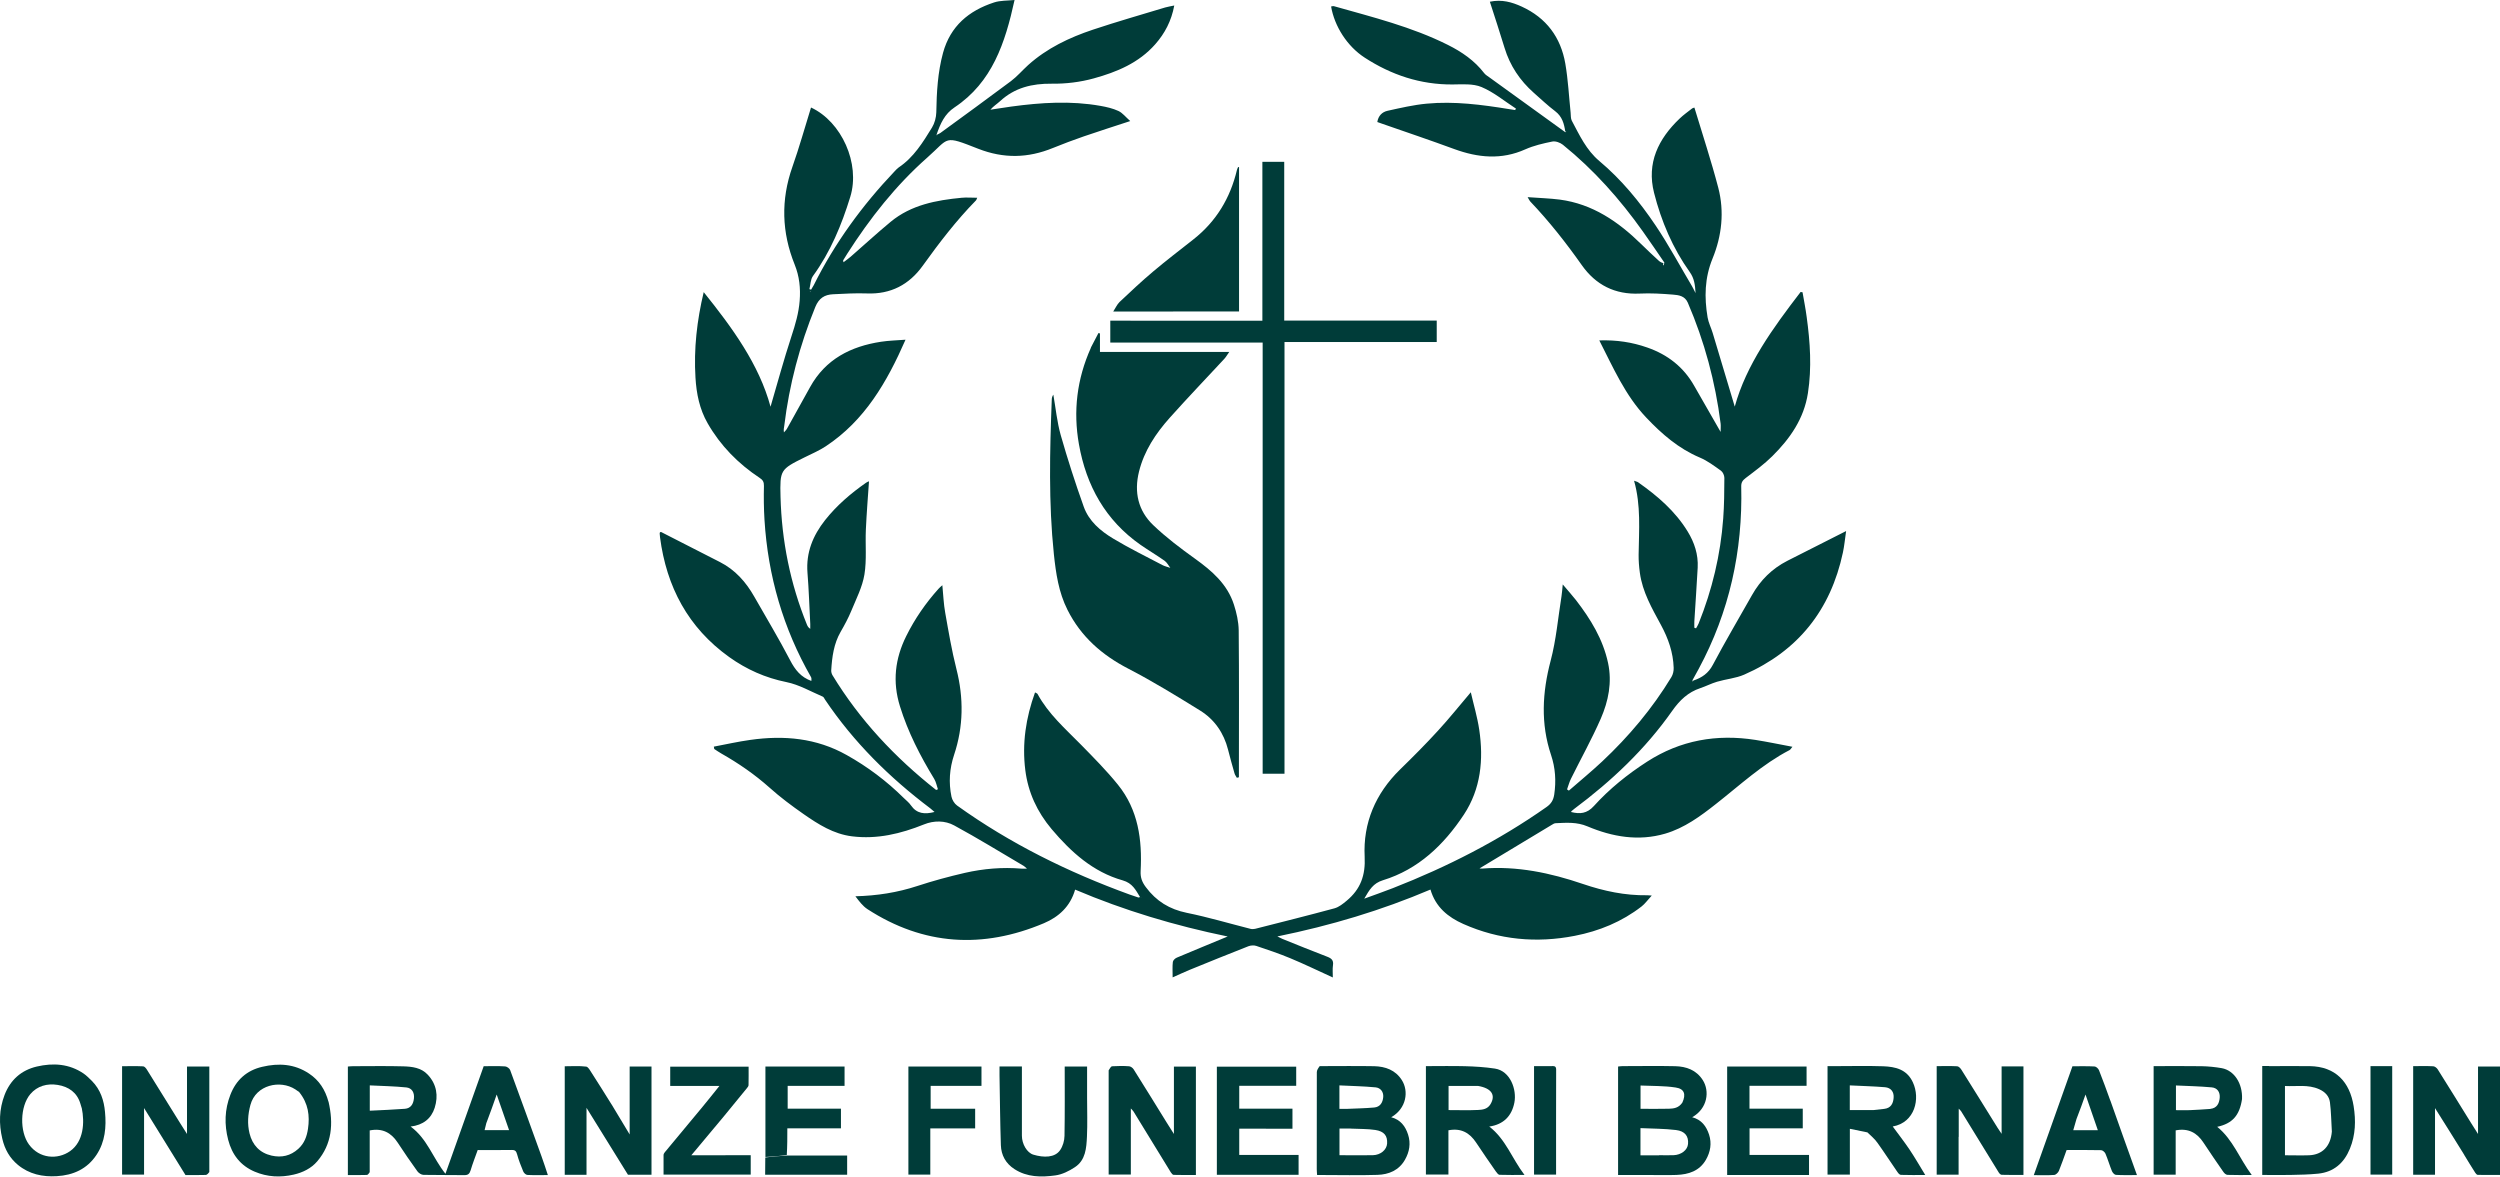 <svg xmlns="http://www.w3.org/2000/svg" id="Livello_2" data-name="Livello 2" viewBox="0 0 367.38 172.9"><defs><style>      .cls-1 {        fill: #003c39;      }    </style></defs><g id="filetti"><g><path class="cls-1" d="M172.39,45.78h-8.8c.36-.55.57-1.05.93-1.4,1.62-1.53,3.25-3.06,4.96-4.5,1.92-1.62,3.92-3.14,5.89-4.7,3.36-2.64,5.42-6.08,6.4-10.2.03-.14.1-.27.16-.4,0-.02.06-.02.15-.04v21.23h-9.69Z"></path><path class="cls-1" d="M248.87,100c1.23-.42,2.18-1.05,2.84-2.31,1.83-3.46,3.83-6.83,5.75-10.24,1.24-2.2,2.95-3.89,5.2-5.04,2.8-1.42,5.6-2.84,8.63-4.37-.17,1.16-.26,2.17-.47,3.15-1.8,8.44-6.59,14.48-14.51,17.95-1.24.54-2.66.65-3.98,1.04-.84.25-1.63.66-2.46.94-1.81.6-3.04,1.78-4.15,3.36-3.95,5.62-8.89,10.29-14.39,14.39-.15.11-.28.23-.42.35-.02.01,0,.06-.02.11,1.27.32,2.32.24,3.33-.88,2.29-2.53,4.94-4.66,7.82-6.52,4.9-3.16,10.23-4.09,15.92-3.2,1.77.28,3.52.65,5.44,1.01-.23.28-.3.42-.41.48-4.01,2.08-7.29,5.15-10.81,7.91-2.28,1.8-4.65,3.55-7.49,4.38-3.91,1.14-7.75.47-11.4-1.07-1.58-.67-3.1-.54-4.67-.47-.2,0-.4.13-.58.24-3.56,2.14-7.12,4.29-10.62,6.4.03,0,.21.05.39.03,5.11-.41,10.02.63,14.8,2.26,3.09,1.05,6.2,1.71,9.46,1.66.11,0,.22.01.66.04-.61.66-.99,1.21-1.49,1.6-2.91,2.26-6.23,3.62-9.82,4.32-5.62,1.1-11.11.6-16.38-1.74-2.25-1-4.08-2.48-4.83-5.06-7.2,3.06-14.64,5.29-22.5,6.89.38.19.54.28.71.35,2.21.89,4.41,1.79,6.64,2.64.65.25.93.55.82,1.27-.08.53-.02,1.08-.02,1.77-2.2-1-4.21-1.98-6.26-2.83-1.64-.68-3.32-1.25-5-1.81-.34-.11-.8-.08-1.14.05-2.9,1.14-5.78,2.3-8.66,3.48-.78.32-1.55.69-2.48,1.1,0-.88-.05-1.58.03-2.27.03-.24.34-.54.6-.64,2.41-1.02,4.84-2.01,7.46-3.1-7.77-1.6-15.2-3.82-22.42-6.89-.71,2.49-2.42,4.02-4.59,4.94-8.98,3.79-17.67,3.28-25.93-2.07-.7-.46-1.23-1.18-1.77-1.89,3.18-.08,6.17-.55,9.1-1.51,2.29-.75,4.64-1.39,6.99-1.93,2.73-.62,5.51-.86,8.32-.62.21.02.42,0,.8,0-.23-.2-.34-.32-.47-.4-3.4-2-6.76-4.07-10.22-5.95-1.35-.74-2.99-.74-4.44-.15-3.41,1.37-6.87,2.21-10.58,1.75-2.72-.34-4.94-1.76-7.1-3.26-1.73-1.21-3.44-2.48-5.01-3.89-2.19-1.95-4.57-3.59-7.11-5.03-.34-.2-.67-.42-1-.64-.04-.02-.03-.11-.08-.36,1.79-.34,3.57-.74,5.36-.99,4.94-.7,9.71-.28,14.17,2.23,3.07,1.72,5.85,3.81,8.35,6.28.37.37.8.69,1.09,1.12.85,1.22,2,1.34,3.46.96-.25-.21-.43-.38-.62-.53-6-4.52-11.28-9.74-15.48-15.99-.1-.15-.18-.37-.33-.43-1.76-.75-3.48-1.76-5.32-2.13-3.11-.63-5.87-1.86-8.42-3.68-6.05-4.33-9.22-10.33-10.17-17.61-.02-.18-.04-.37-.05-.55,0-.06.02-.12.04-.18.06-.01.13-.06.17-.04,2.89,1.47,5.77,2.95,8.65,4.42,2.24,1.14,3.82,2.93,5.04,5.08,1.77,3.11,3.62,6.18,5.27,9.35.73,1.41,1.58,2.49,3.15,3.05.09,0,.11-.03.14-.07-.06.06-.12.12-.18.18,0-.22.07-.49-.03-.67-4.11-7.17-6.34-14.9-6.85-23.14-.1-1.65-.12-3.31-.08-4.97.01-.57-.15-.87-.61-1.17-3.17-2.1-5.77-4.73-7.67-8.05-1.19-2.08-1.64-4.35-1.78-6.69-.26-4.22.21-8.38,1.21-12.57,4.21,5.24,8.14,10.63,9.82,16.84.94-3.2,1.92-6.83,3.09-10.4.56-1.7,1.05-3.37,1.19-5.16.15-1.85-.04-3.61-.73-5.32-1.91-4.74-2.05-9.51-.34-14.36,1.02-2.88,1.83-5.82,2.74-8.73,4.49,2.08,7.27,8.24,5.77,13.12-1.27,4.14-2.92,8.11-5.49,11.65-.36.5-.35,1.27-.52,1.92.08.03.16.06.25.08.13-.22.27-.43.39-.66,3.09-6.2,7.12-11.72,11.88-16.73.19-.2.38-.41.6-.57,2.21-1.48,3.56-3.69,4.9-5.87.39-.64.61-1.48.63-2.23.05-2.95.21-5.88.99-8.75,1.08-3.93,3.79-6.19,7.5-7.4.92-.3,1.95-.25,3.01-.36-1.38,6.32-3.28,12.09-8.82,15.78-1.46.97-2.08,2.37-2.66,4.06.29-.15.45-.21.58-.3,3.46-2.53,6.93-5.04,10.36-7.61.92-.69,1.68-1.59,2.54-2.37,2.76-2.48,6.05-4.04,9.52-5.2,3.51-1.17,7.07-2.19,10.61-3.26.4-.12.81-.17,1.34-.29-.42,2.27-1.39,4.1-2.8,5.7-2.41,2.74-5.65,4.08-9.03,5.01-1.98.55-4.11.81-6.17.78-2.9-.03-5.44.58-7.6,2.57-.45.41-.97.73-1.42,1.25,1.02-.15,2.04-.32,3.07-.46,4.36-.59,8.73-.88,13.11-.1.9.16,1.82.37,2.64.75.6.28,1.05.88,1.73,1.48-2.49.82-4.67,1.51-6.82,2.25-1.53.53-3.05,1.1-4.55,1.71-3.65,1.49-7.21,1.58-10.97.11-5.17-2.03-4.16-1.64-7.49,1.3-4.63,4.09-8.42,8.91-11.74,14.1-.21.33-.42.66-.62,1-.01.02,0,.06.05.28.39-.3.74-.54,1.05-.81,1.97-1.71,3.88-3.48,5.89-5.14,3.02-2.49,6.69-3.17,10.44-3.53.72-.07,1.46,0,2.27,0-.08.18-.1.31-.17.38-2.91,2.97-5.42,6.25-7.84,9.62-1.99,2.77-4.7,4.2-8.2,4.06-1.65-.06-3.31.04-4.97.12-1.24.06-2.07.56-2.61,1.87-2.29,5.62-3.83,11.42-4.56,17.45-.04.29-.12.58-.05.98.16-.19.35-.35.46-.56,1.13-2.03,2.25-4.06,3.38-6.09,2.27-4.11,5.98-5.99,10.43-6.67,1.16-.18,2.35-.2,3.6-.3-2.74,6.26-6.01,11.89-11.72,15.66-.99.65-2.09,1.12-3.16,1.65-3.52,1.74-3.59,1.85-3.49,5.76.17,6.5,1.43,12.77,3.88,18.8.09.22.2.43.49.62,0-.24.01-.48,0-.72-.13-2.51-.21-5.03-.41-7.53-.23-2.96.8-5.46,2.59-7.73,1.71-2.16,3.78-3.93,6.03-5.5.17-.12.37-.18.42-.2-.16,2.34-.35,4.72-.46,7.09-.1,2.2.14,4.45-.21,6.6-.3,1.83-1.2,3.57-1.92,5.32-.44,1.07-1,2.11-1.58,3.11-1.01,1.76-1.26,3.69-1.38,5.66-.01.23.06.49.17.69,4.01,6.6,9.21,12.13,15.25,16.89.09-.04.17-.07.26-.11-.18-.51-.27-1.06-.54-1.51-2.06-3.38-3.86-6.87-5.04-10.68-1.12-3.6-.73-7,.93-10.33,1.26-2.54,2.86-4.85,4.75-6.95.13-.15.29-.28.55-.51.14,1.44.19,2.76.42,4.04.49,2.77.96,5.55,1.65,8.28,1.08,4.25,1.04,8.45-.34,12.59-.68,2.05-.82,4.08-.39,6.16.1.48.43,1.02.82,1.3,7.81,5.6,16.34,9.8,25.35,13.08.43.16.87.3,1.3.44.05.02.11-.03.24-.07-.65-1.05-1.11-2.04-2.55-2.45-4.35-1.23-7.57-4.14-10.43-7.52-2.13-2.53-3.47-5.4-3.88-8.68-.49-3.91.08-7.68,1.43-11.42.18.11.32.14.37.23,1.59,2.94,4.08,5.11,6.38,7.45,1.87,1.91,3.76,3.81,5.43,5.88,2.99,3.69,3.58,8.1,3.34,12.67-.05.96.19,1.61.76,2.38,1.54,2.07,3.48,3.26,6.02,3.78,3.15.64,6.23,1.56,9.35,2.35.22.06.48.05.7,0,3.89-.99,7.78-1.96,11.65-3.01.66-.18,1.26-.67,1.8-1.12,2.02-1.68,2.78-3.71,2.64-6.46-.25-4.96,1.59-9.28,5.19-12.81,1.91-1.86,3.8-3.76,5.6-5.73,1.63-1.77,3.13-3.66,4.81-5.63.41,1.8.96,3.63,1.24,5.51.65,4.39.24,8.68-2.26,12.47-2.94,4.44-6.68,8.04-11.89,9.64-1.46.45-1.99,1.41-2.75,2.71,1.55-.57,2.89-1.03,4.21-1.55,7.98-3.12,15.56-6.98,22.58-11.92.68-.48,1-1,1.13-1.84.29-1.99.17-3.9-.47-5.81-1.54-4.6-1.29-9.18-.06-13.84.82-3.09,1.09-6.33,1.6-9.5.08-.48.1-.97.18-1.72.74.88,1.37,1.57,1.94,2.3,2.15,2.79,3.97,5.74,4.72,9.25.61,2.85.05,5.59-1.07,8.17-1.32,3.01-2.93,5.9-4.39,8.85-.24.49-.38,1.03-.57,1.55.09.06.18.12.27.18,1.63-1.42,3.31-2.8,4.89-4.28,3.93-3.69,7.38-7.79,10.18-12.41.23-.38.35-.91.33-1.36-.07-2.25-.79-4.3-1.86-6.28-1.32-2.44-2.73-4.86-3.11-7.69-.12-.88-.19-1.77-.18-2.66.05-3.61.36-7.23-.67-10.86.28.11.47.14.61.24,2.83,1.99,5.43,4.22,7.26,7.21,1,1.63,1.58,3.39,1.48,5.32-.14,2.63-.33,5.25-.49,7.88-.02.32,0,.64,0,.96.08.03.17.05.25.08.13-.24.28-.46.38-.71,1.99-4.96,3.22-10.1,3.61-15.42.15-1.99.16-3.99.17-5.98,0-.36-.22-.85-.5-1.05-.99-.71-1.99-1.46-3.1-1.93-3.13-1.32-5.6-3.47-7.89-5.89-3.08-3.25-4.83-7.3-6.89-11.33,2.52-.08,4.82.26,7.06,1.05,2.98,1.04,5.32,2.85,6.89,5.63,1.25,2.2,2.52,4.39,3.88,6.77,0-.5.04-.87,0-1.23-.78-6.14-2.37-12.07-4.82-17.76-.44-1.01-1.34-1.12-2.2-1.19-1.62-.13-3.25-.23-4.87-.15-3.63.17-6.46-1.27-8.51-4.18-2.32-3.29-4.8-6.44-7.58-9.36-.1-.1-.15-.24-.38-.63,1.71.13,3.23.17,4.72.36,4.82.64,8.59,3.23,11.96,6.53.85.84,1.73,1.66,2.61,2.47.21.19.49.3.68.35-.06.04-.06.17-.06.29.03,0,.06,0,.1,0,.03-.13.05-.26.08-.39-1.05-1.52-2.08-3.06-3.15-4.56-3.37-4.75-7.22-9.08-11.76-12.75-.4-.32-1.08-.57-1.56-.47-1.34.27-2.71.59-3.95,1.14-3.52,1.58-6.96,1.24-10.46-.04-3.53-1.3-7.1-2.5-10.65-3.74-.2-.07-.4-.14-.65-.23.14-.9.7-1.47,1.5-1.65,1.91-.42,3.82-.87,5.76-1.05,4.06-.38,8.09.15,12.09.8.3.05.6.09.9.14.04-.07.08-.14.13-.21-1.67-1.08-3.25-2.41-5.06-3.17-1.26-.53-2.84-.39-4.27-.38-4.72.03-8.99-1.4-12.9-3.94-2.59-1.68-4.44-4.61-4.94-7.52.14-.02.3-.08.43-.04,5.68,1.61,11.43,3.03,16.74,5.69,2.04,1.02,3.91,2.3,5.33,4.15.2.26.51.43.78.63,3.67,2.65,7.34,5.3,11.06,7.99.08.04.13.05.18.05,0,0,.01-.04.02-.07-.04,0-.08-.02-.13-.03-.17-1.15-.45-2.2-1.48-2.98-1.1-.83-2.1-1.79-3.14-2.7-2.04-1.81-3.5-3.98-4.3-6.61-.68-2.25-1.42-4.47-2.16-6.78,1.77-.37,3.24.06,4.67.71,3.63,1.66,5.75,4.52,6.42,8.39.41,2.38.53,4.8.78,7.21.04.39,0,.84.17,1.17,1.13,2.12,2.13,4.32,4.05,5.93,3.24,2.72,5.92,5.98,8.26,9.46,1.94,2.88,3.59,5.97,5.37,8.96.15.25.27.53.51.99-.07-1.25-.2-2.17-.85-3.09-2.51-3.52-4.19-7.47-5.25-11.65-1.11-4.38.63-7.92,3.75-10.9.57-.55,1.23-1.01,1.85-1.5.09-.07.22-.08.33-.12,1.19,3.95,2.48,7.84,3.51,11.79.91,3.51.52,7.05-.84,10.38-1.17,2.85-1.23,5.72-.73,8.67.13.77.51,1.5.74,2.26,1.13,3.74,2.25,7.49,3.25,10.84,1.68-6.14,5.6-11.54,9.68-16.85.09.02.19.03.28.05.21,1.21.45,2.42.61,3.64.51,3.72.76,7.44.18,11.18-.58,3.76-2.63,6.69-5.24,9.27-1.19,1.18-2.56,2.18-3.9,3.2-.46.35-.67.65-.66,1.25.23,9.47-1.74,18.43-6.25,26.8-.28.51-.56,1.02-.89,1.62-.04.14-.03.19-.01.25.03-.04.06-.08.1-.13M119,42.9s.06.02.09.02c.01,0,.03-.06.02-.07-.03-.02-.07-.03-.11.05M167.62,131.95s.07,0,.1,0c-.02-.01-.03-.03-.1,0M137.66,19.98s.03-.07.04-.1c-.03,0-.07.02-.04.1Z"></path><path class="cls-1" d="M160.31,51.07c.39-.75.75-1.44,1.11-2.13.07.02.15.04.22.06v2.72h19c-.31.44-.49.76-.74,1.03-2.67,2.88-5.39,5.72-8.01,8.65-2.05,2.3-3.75,4.84-4.51,7.9-.75,3.02-.13,5.75,2.09,7.87,1.89,1.81,4.02,3.41,6.15,4.94,2.49,1.79,4.74,3.73,5.71,6.75.39,1.21.68,2.51.7,3.77.07,6.91.03,13.82.03,20.73,0,.29,0,.57,0,.86-.1.03-.2.05-.3.08-.12-.22-.29-.43-.35-.67-.33-1.15-.65-2.3-.94-3.45-.62-2.46-1.99-4.45-4.12-5.77-3.46-2.14-6.92-4.27-10.53-6.14-3.89-2.01-6.97-4.71-8.95-8.65-1.3-2.58-1.7-5.36-2-8.17-.79-7.56-.6-15.14-.31-22.72,0-.25.07-.5.23-.73.35,1.98.54,4,1.08,5.92,1.01,3.55,2.15,7.07,3.39,10.55.75,2.1,2.45,3.55,4.3,4.66,2.35,1.42,4.83,2.63,7.26,3.91.36.19.77.27,1.16.41-.28-.36-.49-.8-.85-1.05-1.15-.81-2.36-1.53-3.52-2.33-5.16-3.61-7.98-8.69-9.06-14.79-.86-4.86-.3-9.58,1.76-14.17Z"></path><path class="cls-1" d="M166.13,47.13h19.38v-23.35h3.21v23.33h22.41v3.15h-22.37v63.44h-3.21v-63.36h-22.39v-3.22h2.97Z"></path><path class="cls-1" d="M89.87,162.29c.88,1.46,1.72,2.86,2.66,4.42v-9.98h3.21v15.9h-3.46c-1.99-3.22-3.98-6.44-6.09-9.83v9.84h-3.2v-15.95c1.03,0,2.1-.08,3.15.05.31.04.59.6.83.96.97,1.51,1.92,3.03,2.9,4.6Z"></path><path class="cls-1" d="M287.82,167.07v5.55h-3.22v-15.95c1.01,0,2.01-.03,3.01.02.22.01.49.29.63.52,1.78,2.83,3.53,5.67,5.3,8.51.17.28.36.54.6.9v-9.91h3.21v15.95c-1.07,0-2.14.01-3.2-.02-.15,0-.34-.19-.43-.34-1.85-3-3.69-6-5.53-9-.08-.12-.2-.22-.35-.38v4.13Z"></path><path class="cls-1" d="M162.92,157.29c.17-.27.33-.59.52-.6.83-.05,1.66-.06,2.48,0,.24.02.54.24.67.45,1.64,2.6,3.25,5.22,4.87,7.84.33.53.66,1.05,1.05,1.66v-9.9h3.23v15.93c-1.09,0-2.18.01-3.27-.02-.14,0-.32-.22-.42-.38-1.83-2.98-3.65-5.96-5.48-8.94-.09-.14-.22-.25-.39-.44v9.71h-3.26c0-5.07,0-10.15,0-15.32Z"></path><path class="cls-1" d="M30.76,172.24c-.17.21-.34.41-.52.42-1.01.03-2.02.02-2.98.02-2.02-3.27-4.01-6.49-6.09-9.85v9.78h-3.23v-15.93c1.03,0,2.06-.03,3.09.02.2,0,.43.28.56.49,1.62,2.58,3.22,5.17,4.82,7.76.33.53.67,1.06,1.07,1.69v-9.91h3.28c0,5.13,0,10.28,0,15.51Z"></path><path class="cls-1" d="M362.12,169.7c-1.41-2.29-2.81-4.51-4.29-6.86v9.79h-3.21v-15.96c1,0,1.98-.03,2.95.02.23.01.53.25.66.46,1.64,2.6,3.25,5.22,4.87,7.83.33.52.66,1.05,1.05,1.66v-9.91h3.23v15.93c-1.08,0-2.17.01-3.27-.01-.12,0-.28-.17-.36-.3-.55-.86-1.08-1.72-1.64-2.65Z"></path><path class="cls-1" d="M333.44,156.67c2.06,0,4.02-.02,5.98,0,3.79.06,5.88,2.31,6.45,5.87.34,2.14.29,4.23-.55,6.27-.86,2.1-2.36,3.42-4.65,3.66-1.36.14-2.73.16-4.09.19-1.34.03-2.69,0-4.14,0,0-2.69,0-5.32,0-7.95s0-5.27,0-8.06c.32,0,.61,0,1,0M342.67,166.28c-.09-1.43-.1-2.88-.28-4.3-.12-.9-.71-1.53-1.59-1.92-1.64-.73-3.33-.38-5.02-.47v10.18c1.22,0,2.39.04,3.55,0,1.95-.08,3.16-1.33,3.34-3.47Z"></path><path class="cls-1" d="M48.28,161.9c.74,3.23.51,6.22-1.67,8.77-.88,1.03-2.13,1.64-3.45,1.94-1.94.45-3.87.36-5.73-.43-2.09-.89-3.33-2.49-3.9-4.68-.58-2.25-.52-4.45.32-6.61.84-2.18,2.4-3.59,4.68-4.12,2.41-.57,4.74-.44,6.88.99,1.49.99,2.38,2.37,2.86,4.14M43.98,160.49c-.2-.14-.39-.28-.59-.41-2.21-1.43-5.79-.67-6.59,2.29-.38,1.41-.47,2.8-.13,4.19.42,1.7,1.49,2.86,3.24,3.26,1.47.33,2.78.04,3.93-1,.89-.81,1.25-1.81,1.42-2.94.28-1.92.05-3.72-1.29-5.39Z"></path><path class="cls-1" d="M13.49,158.83c1.3,1.3,1.79,2.92,1.94,4.57.21,2.19.03,4.38-1.25,6.31-1.38,2.08-3.42,2.99-5.83,3.13-2.09.13-4.06-.29-5.72-1.66-1.21-1-1.93-2.29-2.29-3.83-.52-2.19-.47-4.33.33-6.44.85-2.21,2.45-3.64,4.74-4.18,2.41-.56,4.77-.41,6.89,1.04.41.28.76.65,1.17,1.04M12,162.81c-.06-.2-.13-.4-.18-.6-.49-1.67-1.73-2.52-3.34-2.78-1.54-.25-3.01.15-4.03,1.36-1.51,1.79-1.59,5.49-.19,7.4,1.52,2.08,4.19,2.27,6.04.97,2-1.41,2.16-4.22,1.71-6.36Z"></path><path class="cls-1" d="M186.03,165.86c-1.35,0-2.61,0-3.92,0v3.86h8.72v2.92h-12.01v-15.89h11.66v2.81h-8.37v3.36h7.82v2.95h-3.89Z"></path><path class="cls-1" d="M257.89,172.67c-1.41,0-2.72,0-4.08,0v-15.94h11.67v2.83h-8.39v3.36h7.83v2.89h-7.82v3.91h8.74v2.95h-7.94Z"></path><path class="cls-1" d="M310.12,161.72c1.29,3.66,2.57,7.24,3.91,10.96-1.1,0-2.09.03-3.09-.03-.21-.01-.48-.31-.58-.54-.35-.85-.6-1.74-.96-2.58-.1-.23-.42-.51-.65-.51-1.65-.04-3.31-.02-5.06-.02-.37,1.02-.72,2.05-1.13,3.06-.11.26-.44.58-.69.6-.94.07-1.89.03-3,.03,1.91-5.37,3.78-10.65,5.68-16,1.05,0,2.15-.03,3.25.03.23.01.55.31.65.55.58,1.46,1.11,2.93,1.67,4.48M305.14,164.45c-.15.54-.31,1.08-.47,1.63h3.61c-.62-1.79-1.23-3.54-1.81-5.24-.4,1.13-.82,2.31-1.33,3.61Z"></path><path class="cls-1" d="M146.88,158.04v-1.32h3.29c0,.33,0,.65,0,.97,0,3.07,0,6.14,0,9.21,0,1.22.75,2.5,1.68,2.78,1.53.46,3.17.46,3.94-.67.4-.58.63-1.38.64-2.09.06-3.37.03-6.75.03-10.19h3.29c0,1.54,0,3.07,0,4.59,0,1.9.07,3.81-.02,5.71-.08,1.67-.19,3.45-1.77,4.49-.86.57-1.88,1.08-2.88,1.21-2.06.28-4.14.28-6.01-.93-1.28-.83-1.94-2.04-1.99-3.51-.11-3.39-.14-6.78-.2-10.27Z"></path><path class="cls-1" d="M106.61,169.76c1.28,0,2.47,0,3.71,0v2.85h-12.81c0-.94,0-1.91,0-2.88,0-.13.09-.29.18-.4,1.85-2.23,3.7-4.45,5.55-6.68.82-.99,1.61-1.99,2.48-3.07h-7.23v-2.83h11.52c0,.9.01,1.81-.01,2.71,0,.16-.14.32-.25.46-1.12,1.38-2.24,2.76-3.38,4.13-1.56,1.87-3.12,3.74-4.78,5.72,1.72,0,3.32,0,5.02,0Z"></path><path class="cls-1" d="M136.71,171.12c0,.54,0,1,0,1.49h-3.22v-15.88h10.74v2.84h-7.47v3.36h6.54v2.89h-6.59c0,1.79,0,3.5,0,5.3Z"></path><path class="cls-1" d="M112.48,170.02v-13.29h11.63v2.84h-8.36v3.35h7.83v2.89h-7.88c0,1.33,0,2.58-.08,3.92-1.1.16-2.12.23-3.14.29Z"></path><path class="cls-1" d="M227.86,156.67c.45,0,.82-.1.82.51-.02,5.12-.01,10.24-.01,15.43h-3.24v-15.94c.77,0,1.56,0,2.43,0Z"></path><path class="cls-1" d="M350.22,156.67c.48,0,.88,0,1.32,0v15.94h-3.19v-15.94c.58,0,1.18,0,1.87,0Z"></path><path class="cls-1" d="M112.46,170.1c1.04-.15,2.06-.21,3.17-.29,2.99,0,5.89,0,8.86,0v2.82h-12.05c0-.81,0-1.62.02-2.52Z"></path><path class="cls-1" d="M54.34,172.24c-.14.21-.28.41-.42.42-.91.03-1.83.02-2.8.02v-15.95c.24-.02.5-.05.76-.05,2.46,0,4.91-.05,7.37.02,1.3.04,2.64.18,3.62,1.24,1.31,1.41,1.56,3.1,1.01,4.85-.51,1.59-1.69,2.54-3.54,2.76,2.44,1.78,3.27,4.62,5.12,6.94,1.92-5.39,3.77-10.59,5.62-15.81,1.07,0,2.11-.04,3.15.03.26.02.65.29.74.54,1.56,4.22,3.08,8.45,4.61,12.68.32.88.61,1.78.93,2.75-1.06,0-2.04.03-3.02-.02-.21-.01-.51-.29-.6-.52-.34-.82-.67-1.65-.9-2.51-.13-.47-.29-.65-.79-.64-1.63.03-3.25.01-5,.01-.35.98-.74,1.97-1.04,2.98-.16.53-.39.72-.95.71-1.99-.03-3.98,0-5.97-.04-.31,0-.71-.26-.9-.52-1-1.38-1.96-2.79-2.9-4.22-.96-1.46-2.24-2.16-4.11-1.79,0,1.99,0,4.01,0,6.12M54.34,161.8v1.42c1.78-.09,3.47-.15,5.16-.28.89-.07,1.25-.73,1.33-1.54.09-.85-.31-1.52-1.12-1.6-1.77-.18-3.55-.21-5.37-.3v2.3M71.48,164.99c-.09.36-.18.72-.27,1.09h3.6c-.62-1.77-1.22-3.52-1.82-5.24-.47,1.34-.94,2.69-1.5,4.15Z"></path><path class="cls-1" d="M193.94,156.67c2.73,0,5.37-.04,8,.01,1.64.04,3.12.56,4.06,2.04,1.04,1.62.7,4.17-1.56,5.46,1.36.36,2.08,1.31,2.48,2.55.42,1.3.2,2.54-.46,3.7-.89,1.56-2.38,2.17-4.04,2.22-2.76.09-5.52.02-8.28.02-.18,0-.36,0-.59,0-.02-.33-.05-.59-.05-.86,0-4.75,0-9.51.01-14.26,0-.29.21-.59.42-.88M198.48,165.84h-1.64v3.92c1.67,0,3.29.03,4.9,0,1.16-.03,2.04-.8,2.1-1.72.07-1.13-.43-1.79-1.74-1.99-1.13-.17-2.29-.14-3.62-.2M197.94,162.95c1.33-.06,2.67-.08,4-.2.88-.08,1.26-.73,1.33-1.54.06-.78-.41-1.35-1.12-1.42-1.77-.17-3.55-.2-5.32-.29v3.45c.34,0,.64,0,1.12,0Z"></path><path class="cls-1" d="M209.54,167.25c0-3.55,0-7.01,0-10.58,1.96,0,3.85-.04,5.74.01,1.47.04,2.95.13,4.4.35,2.27.34,3.24,3.11,2.86,5.01-.39,1.95-1.57,3.2-3.69,3.51,2.43,1.86,3.33,4.69,5.18,7.11-1.37,0-2.52.02-3.66-.02-.19,0-.41-.29-.55-.49-.97-1.4-1.95-2.8-2.89-4.23-.96-1.46-2.23-2.18-4.08-1.82v6.5h-3.31c0-1.74,0-3.51,0-5.37M217.19,159.58h-4.32v3.55c1.49,0,2.93.05,4.37-.02.66-.03,1.36-.14,1.78-.83.81-1.34.19-2.36-1.82-2.7Z"></path><path class="cls-1" d="M242.23,172.67c-1.53,0-2.96,0-4.45,0v-15.94c.2-.02.43-.06.66-.06,2.58,0,5.15-.05,7.73.01,1.64.04,3.11.56,4.06,2.05,1.02,1.6.73,4.15-1.56,5.45,1.36.36,2.07,1.31,2.48,2.55.42,1.3.2,2.54-.46,3.7-.96,1.66-2.55,2.16-4.32,2.23-1.35.05-2.7.01-4.14.01M243.8,169.76c.7,0,1.41.02,2.11,0,1.16-.04,2.08-.76,2.15-1.66.1-1.12-.44-1.88-1.77-2.04-1.73-.21-3.49-.2-5.22-.28v4c.89,0,1.72,0,2.72,0M247.23,162.02c.55-1.22.3-2.02-1-2.21-1.69-.26-3.43-.21-5.15-.29v3.42c1.44,0,2.81.03,4.18-.01.7-.02,1.43-.11,1.96-.9Z"></path><path class="cls-1" d="M274.39,166.4c-.86-.18-1.64-.33-2.55-.52v6.73h-3.28v-15.94c.43,0,.84,0,1.26,0,2.3,0,4.61-.06,6.91.02,1.8.07,3.48.44,4.37,2.36,1.12,2.39.31,5.91-2.96,6.49.78,1.07,1.66,2.19,2.45,3.36.79,1.18,1.5,2.41,2.33,3.77-1.28,0-2.43.02-3.58-.02-.18,0-.39-.24-.51-.42-.99-1.43-1.93-2.89-2.94-4.3-.4-.56-.94-1.02-1.49-1.54M275.29,163.13c.54-.06,1.07-.12,1.61-.18.96-.11,1.3-.77,1.37-1.6.08-.89-.38-1.5-1.26-1.58-1.72-.14-3.44-.18-5.18-.27v3.63h3.45Z"></path><path class="cls-1" d="M329.47,161.51c-.36,2.43-1.43,3.6-3.65,4.08,2.31,1.85,3.26,4.64,5.08,7.08-1.32,0-2.44.02-3.56-.02-.21,0-.47-.23-.6-.42-.99-1.43-1.98-2.86-2.93-4.31-.96-1.47-2.24-2.17-4.09-1.81v6.51h-3.24v-15.95c2.36,0,4.72-.03,7.07.01.99.02,1.98.12,2.95.29,1.83.34,3.07,2.26,2.97,4.53M324.82,162.95c.96-.11,1.29-.78,1.37-1.61.08-.85-.35-1.48-1.18-1.55-1.75-.16-3.5-.2-5.25-.28v3.63c.71,0,1.36.02,2,0,.97-.04,1.94-.1,3.06-.18Z"></path></g></g></svg>